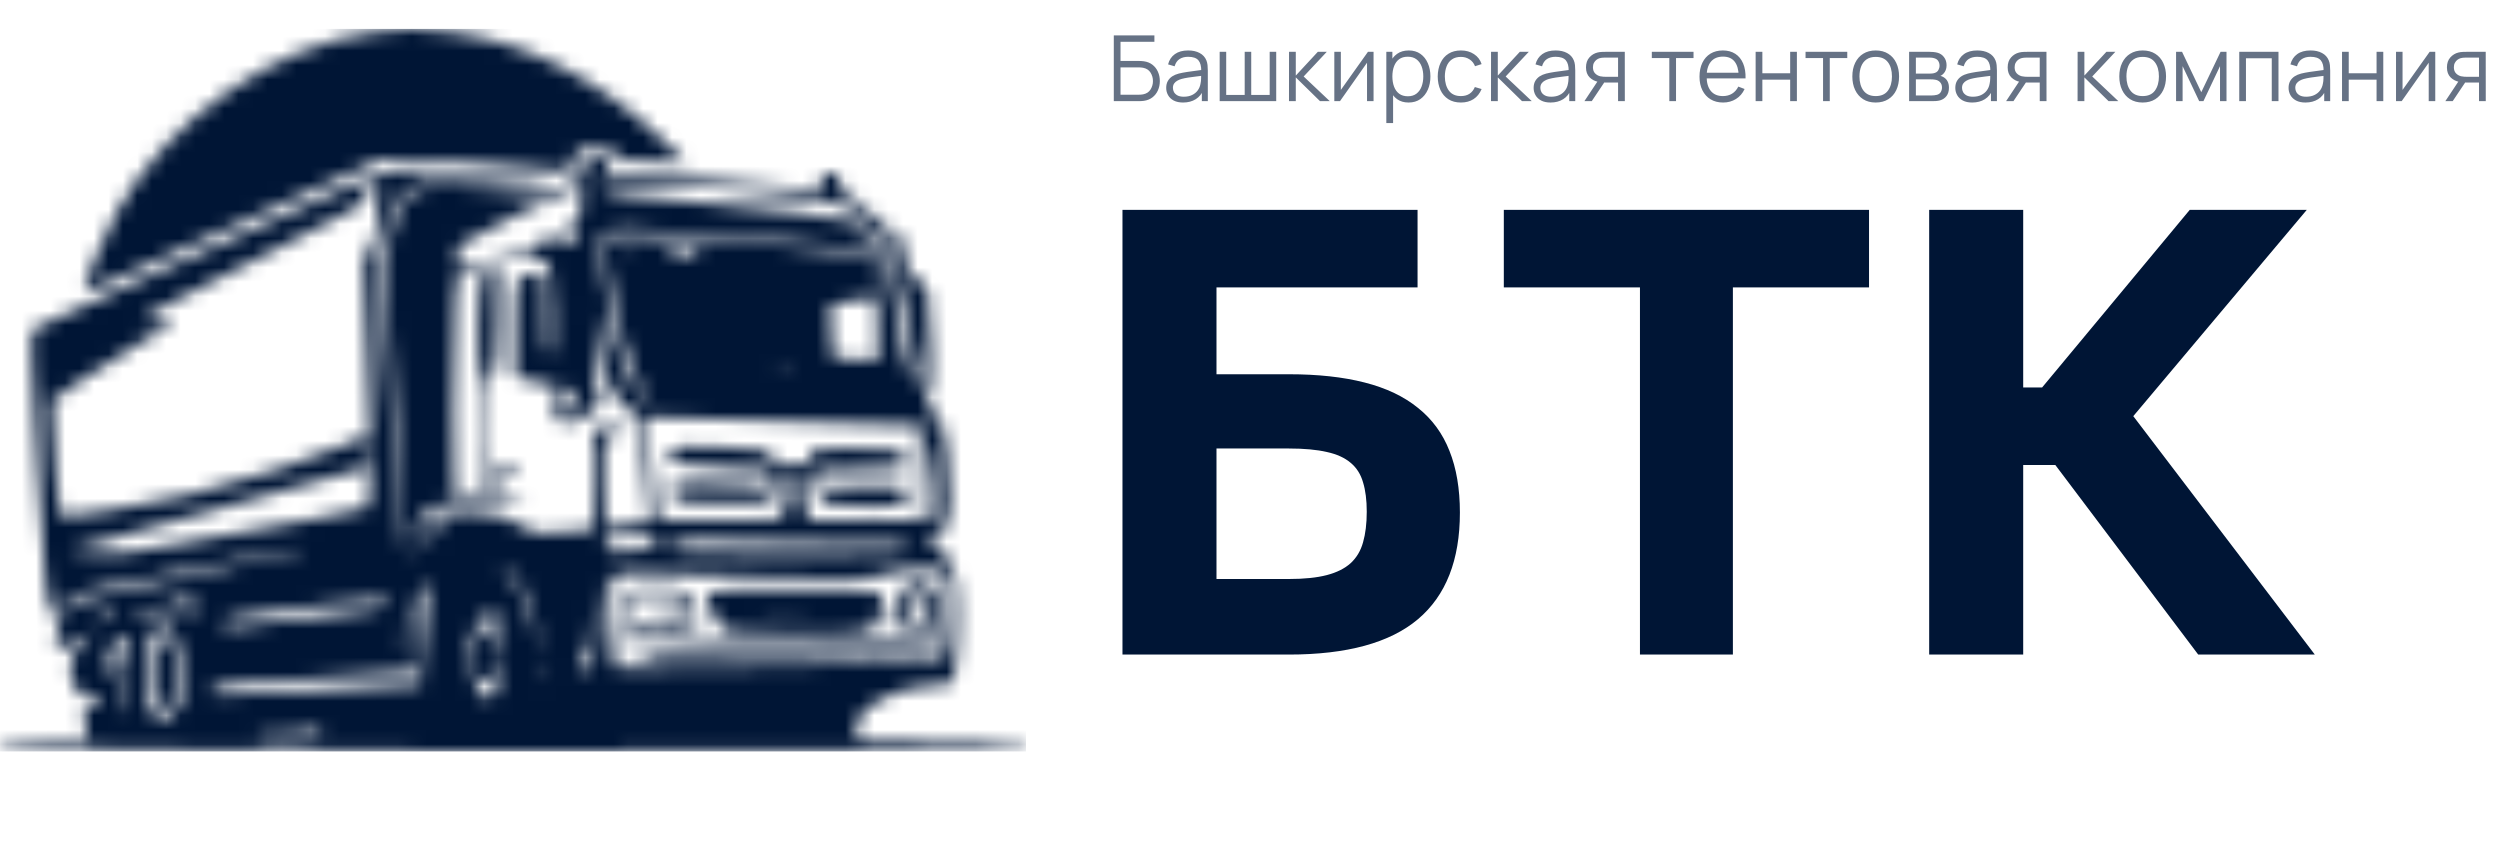 <?xml version="1.0" encoding="UTF-8"?> <svg xmlns="http://www.w3.org/2000/svg" width="173" height="60" viewBox="0 0 173 60" fill="none"> <mask id="mask0_247_442" style="mask-type:alpha" maskUnits="userSpaceOnUse" x="0" y="2" width="71" height="50"> <path fill-rule="evenodd" clip-rule="evenodd" d="M25.949 2.21C19.002 3.113 11.693 8.203 8.103 14.638C7.198 16.261 5.744 19.77 5.855 20.062C5.893 20.162 6.945 19.786 8.193 19.227C11.096 17.926 22.327 12.86 24.672 11.794L26.463 10.979L30.165 11.126C32.2 11.207 35.093 11.432 36.593 11.625C39.392 11.987 39.703 11.933 39.714 11.084C39.721 10.519 40.483 10.055 41.401 10.055C42.17 10.055 42.359 10.15 42.472 10.591C42.602 11.097 42.744 11.13 45.044 11.189L47.479 11.252L45.898 9.732C41.448 5.455 36.349 2.864 31.085 2.206C28.879 1.93 28.093 1.931 25.949 2.21ZM41.031 10.706C40.398 10.863 40.161 11.275 40.482 11.66C40.807 12.052 40.832 12.032 39.135 12.778L37.717 13.402L33.703 13.113C28.876 12.765 28.423 12.885 27.535 14.737C26.742 16.392 26.702 18.426 27.279 27.748C27.786 35.961 27.866 38.087 27.66 37.88C27.549 37.77 26.748 26.123 26.424 19.924C26.291 17.366 26.331 16.881 26.793 15.496C27.097 14.587 27.597 13.67 27.997 13.288C28.809 12.511 29.436 12.461 34.822 12.743C36.991 12.856 38.263 12.844 38.046 12.713C37.569 12.424 28.203 11.634 27.064 11.787C26.573 11.852 25.001 12.462 23.571 13.143C22.14 13.823 16.832 16.207 11.775 18.442C6.719 20.677 2.455 22.624 2.3 22.77C2.086 22.971 2.153 25.213 2.586 32.304C3.095 40.647 3.199 41.639 3.625 42.212C3.992 42.708 4.066 43.078 3.96 43.871L3.822 44.893L4.515 44.728C4.896 44.637 5.53 44.338 5.924 44.064C6.566 43.616 6.548 43.662 5.745 44.502C4.838 45.451 4.731 45.836 4.999 47.175C5.12 47.78 5.265 47.92 5.775 47.923C6.12 47.925 6.55 48.02 6.731 48.134C7.213 48.439 6.809 48.919 6.226 48.735C5.757 48.586 5.739 48.644 5.871 49.916L6.009 51.253H2.893C0.18 51.253 -0.186 51.298 0.067 51.603C0.503 52.126 70.211 52.136 70.905 51.612C71.306 51.309 70.62 51.267 65.186 51.261C59.404 51.254 59.021 51.227 59.172 50.836C59.261 50.607 59.393 50.128 59.465 49.771C59.662 48.798 62.505 47.443 64.348 47.443C65.136 47.443 65.788 47.32 65.927 47.145C66.263 46.722 66.461 42.194 66.219 40.482C66.07 39.432 65.845 38.866 65.385 38.388L64.756 37.733L65.252 36.763C65.797 35.699 65.862 34.361 65.527 31.175C65.366 29.644 65.22 29.198 64.704 28.661C64.057 27.988 63.898 27.34 64.316 27.082C64.536 26.946 64.436 21.418 64.191 20.174C64.139 19.91 63.775 19.506 63.383 19.274C62.755 18.905 62.66 18.703 62.596 17.61C62.529 16.445 62.471 16.342 61.671 15.967C61.202 15.748 60.536 15.2 60.193 14.751C59.849 14.302 59.239 13.799 58.837 13.633C58.261 13.395 58.106 13.186 58.106 12.646C58.106 12.042 58.021 11.96 57.385 11.96C56.725 11.96 56.678 12.013 56.823 12.59L56.981 13.221L55.812 13.075C53.662 12.807 47.269 12.231 44.662 12.071L42.084 11.913L41.946 11.222C41.869 10.842 41.74 10.544 41.658 10.559C41.576 10.574 41.294 10.64 41.031 10.706ZM26.091 15.169C26.017 16.672 25.883 17.976 25.792 18.066C25.701 18.157 25.625 17.919 25.623 17.537C25.621 17.155 25.515 16.681 25.388 16.485C25.078 16.006 25.086 18.65 25.414 24.701C25.731 30.549 25.733 34.811 25.419 35.124C25.289 35.253 23.59 35.615 21.644 35.927C19.697 36.239 15.927 36.926 13.267 37.454C9.028 38.294 8.2 38.392 6.58 38.243L4.73 38.073L6.283 37.67C7.93 37.243 20.42 33.757 23.536 32.856L25.385 32.321L25.387 31.205L25.388 30.088L23.89 30.766C21.728 31.743 16.951 33.275 13.089 34.229C9.986 34.995 4.403 35.885 4.168 35.65C4.055 35.537 3.695 30.593 3.671 28.815L3.656 27.69L5.387 26.469C6.34 25.798 8.239 24.59 9.608 23.784L12.098 22.319L10.936 22.2L9.775 22.081L12.029 20.849C13.269 20.172 16.725 18.407 19.709 16.926C24.723 14.439 25.147 14.18 25.29 13.514C25.485 12.604 25.586 12.436 25.94 12.436C26.151 12.436 26.19 13.139 26.091 15.169ZM49.392 13.038C56.71 13.625 59.135 14.116 60.03 15.19C60.336 15.558 60.303 15.581 59.654 15.447C57.353 14.969 54.024 14.537 49.389 14.114C42.724 13.506 42.265 13.441 41.72 13.03C41.317 12.725 41.458 12.689 43.063 12.682C44.05 12.678 46.897 12.838 49.392 13.038ZM40.231 14.115C40.155 15.205 40.065 15.369 39.276 15.856C37.593 16.894 32.291 18.789 31.842 18.512C31.504 18.304 31.535 17.368 31.896 16.915C32.19 16.544 39.611 12.914 40.076 12.913C40.214 12.913 40.279 13.416 40.231 14.115ZM47.718 16.125C55.179 16.674 60.307 17.222 61.119 17.556C61.942 17.895 62.073 18.299 63.109 23.676C63.667 26.578 63.688 26.807 63.367 26.61C62.967 26.363 62.233 23.606 61.939 21.247C61.588 18.432 61.523 18.207 60.971 17.913C59.847 17.313 42.555 15.942 42.081 16.414C41.446 17.047 43.029 24.476 44.264 26.659C45.19 28.294 45.044 28.562 44.062 27.031C42.882 25.193 42.353 23.378 41.766 19.145C41.415 16.616 41.458 16.302 42.198 16.004C42.856 15.739 42.299 15.726 47.718 16.125ZM61.211 16.451C61.671 16.666 62.08 17.02 62.12 17.238C62.178 17.55 61.86 17.459 60.628 16.806C59.766 16.35 59.062 15.928 59.062 15.869C59.062 15.693 60.314 16.032 61.211 16.451ZM40.076 16.505C40.076 16.721 39.713 16.89 39.061 16.977C37.847 17.138 37.765 16.948 38.822 16.425C39.701 15.99 40.076 16.014 40.076 16.505ZM43.702 17.72C43.625 17.91 43.569 17.854 43.557 17.576C43.547 17.325 43.603 17.185 43.683 17.264C43.762 17.343 43.771 17.548 43.702 17.72ZM48.315 17.556C48.315 17.821 48.036 17.914 47.24 17.914C45.559 17.914 45.933 17.299 47.658 17.227C48.095 17.209 48.315 17.319 48.315 17.556ZM36.852 17.659C36.852 17.781 37.089 17.915 37.379 17.956C38.09 18.059 38.232 18.698 38.261 21.922C38.279 23.984 38.214 24.597 37.986 24.521C37.771 24.449 37.687 23.68 37.687 21.78V19.14L37.043 19.046C35.736 18.856 35.657 19.062 35.657 22.694V26.022L36.27 26.254C36.607 26.382 37.134 26.487 37.442 26.487C37.931 26.487 38.021 26.634 38.163 27.665C38.253 28.314 38.473 28.966 38.654 29.115C39.173 29.545 40.286 29.161 41.174 28.247C41.62 27.787 41.814 27.475 41.604 27.556C41.271 27.682 41.2 27.312 41.053 24.686C40.961 23.027 40.93 21.626 40.985 21.571C41.04 21.516 41.202 22.38 41.346 23.491C41.652 25.854 42.513 27.761 43.541 28.349C44.037 28.633 44.268 28.981 44.358 29.58C44.57 30.997 45.012 36.052 44.93 36.12C44.887 36.155 44.194 36.249 43.389 36.329L41.926 36.475L41.811 33.684C41.748 32.148 41.792 30.704 41.909 30.475C42.044 30.212 42.405 30.056 42.89 30.052C43.532 30.045 43.589 30.004 43.236 29.799C43.004 29.664 42.413 29.587 41.922 29.628L41.031 29.701V33.154V36.608L39.035 36.801C37.123 36.987 37.003 36.969 36.148 36.378C34.488 35.231 30.836 35.06 29.55 36.069C29.221 36.327 28.796 36.875 28.605 37.287C28.341 37.858 28.293 37.895 28.401 37.441C28.939 35.187 30.217 34.492 33.855 34.476L36.472 34.464L35.229 34.132C33.746 33.736 33.62 33.258 34.94 33.036C36.323 32.803 36.499 32.325 35.132 32.512L34.055 32.66L33.902 30.704C33.643 27.38 33.702 25.772 34.083 25.772C34.352 25.772 34.437 25.076 34.509 22.26C34.559 20.328 34.565 18.698 34.522 18.638C34.479 18.578 34.153 18.705 33.797 18.92C33.156 19.307 33.149 19.341 33.082 22.244C33.045 23.857 33.117 25.391 33.243 25.653C33.369 25.915 33.527 27.86 33.594 29.976L33.717 33.822L32.879 33.978C32.418 34.064 31.888 34.194 31.7 34.266C31.41 34.377 31.359 33.495 31.36 28.358C31.361 25.037 31.429 21.612 31.511 20.747L31.66 19.174L34.077 18.328C36.832 17.364 36.852 17.36 36.852 17.659ZM60.733 18.999C60.733 19.188 60.626 19.342 60.495 19.342C60.363 19.342 60.256 19.122 60.256 18.852C60.256 18.582 60.363 18.428 60.495 18.509C60.626 18.59 60.733 18.81 60.733 18.999ZM60.734 22.736L60.734 24.939L59.213 24.86L57.691 24.782L57.528 22.987C57.438 22 57.412 21.147 57.468 21.09C57.525 21.033 58.256 20.898 59.093 20.79C59.929 20.682 60.641 20.58 60.674 20.563C60.706 20.547 60.734 21.524 60.734 22.736ZM54.823 25.464C54.527 25.521 54.044 25.521 53.748 25.464C53.452 25.407 53.694 25.361 54.285 25.361C54.876 25.361 55.118 25.407 54.823 25.464ZM39.569 27.304C40.37 28.35 40.357 28.437 39.419 28.347C38.71 28.279 38.636 28.195 38.569 27.38C38.476 26.27 38.762 26.248 39.569 27.304ZM59.181 29.312L63.719 29.463L63.785 32.738L63.851 36.012H59.769H55.686L55.859 35.476C55.953 35.181 56.151 34.405 56.298 33.75L56.565 32.559L59.604 32.492C62.618 32.426 62.644 32.421 62.644 31.865C62.644 31.125 62.176 31.018 58.908 31.015C56.268 31.011 56.246 31.016 56.098 31.607C55.964 32.139 55.825 32.202 54.797 32.202C53.821 32.202 53.607 32.117 53.39 31.643C53.147 31.11 52.994 31.079 49.949 30.942C47.568 30.834 46.686 30.873 46.462 31.094C46.22 31.332 46.22 31.466 46.462 31.779C46.699 32.086 47.447 32.21 49.977 32.364L53.193 32.559L53.621 33.966C53.857 34.739 54.17 35.516 54.316 35.692C54.538 35.958 53.82 36.012 50.062 36.012H45.542L45.239 33.256C45.072 31.74 44.875 30.128 44.801 29.674L44.667 28.848L49.655 29.004C52.399 29.09 56.685 29.228 59.181 29.312ZM64.793 29.582C64.793 29.713 64.686 29.82 64.555 29.82C64.423 29.82 64.316 29.713 64.316 29.582C64.316 29.451 64.423 29.344 64.555 29.344C64.686 29.344 64.793 29.451 64.793 29.582ZM64.768 36.029C64.495 36.197 64.422 35.861 64.363 34.159C64.323 33.017 64.372 31.708 64.472 31.249C64.617 30.584 64.698 30.96 64.877 33.119C65.061 35.35 65.042 35.859 64.768 36.029ZM55.613 33.798C55.54 33.99 55.479 34.285 55.479 34.456C55.479 34.626 55.274 34.819 55.022 34.885C54.7 34.969 54.525 34.854 54.429 34.496C54.142 33.431 54.244 33.231 55.016 33.344C55.535 33.42 55.708 33.551 55.613 33.798ZM46.527 33.626C46.447 33.754 46.498 34.076 46.641 34.34C46.88 34.787 47.132 34.821 50.131 34.821C53.346 34.821 53.363 34.819 53.287 34.286C53.225 33.85 53.009 33.72 52.136 33.589C50.475 33.34 46.688 33.365 46.527 33.626ZM57.072 33.79C56.725 34.135 56.941 34.774 57.45 34.91C57.745 34.988 58.977 35.055 60.188 35.056C62.044 35.059 62.422 34.995 62.603 34.643C63.058 33.761 62.714 33.631 59.917 33.631C58.44 33.631 57.159 33.702 57.072 33.79ZM30.594 36.31C30.386 36.474 30.047 36.929 29.841 37.322C29.624 37.737 29.463 37.875 29.458 37.652C29.446 37.182 30.336 36.012 30.705 36.012C30.852 36.012 30.802 36.146 30.594 36.31ZM64.629 37.143C64.385 37.828 64.294 37.932 64.06 37.788C63.924 37.704 63.934 37.469 64.085 37.188C64.393 36.613 64.832 36.577 64.629 37.143ZM45.367 37.332C45.444 37.534 45.468 37.736 45.419 37.782C45.37 37.827 44.551 37.94 43.598 38.034C41.959 38.195 41.867 38.178 41.867 37.718C41.867 37.331 42.051 37.212 42.762 37.138C44.762 36.93 45.225 36.964 45.367 37.332ZM56.023 37.56C62.003 37.56 62.886 37.606 62.825 37.917C62.765 38.226 61.672 38.274 54.711 38.274C48.593 38.274 46.595 38.203 46.368 37.977C46.13 37.739 46.187 37.678 46.655 37.675C46.977 37.673 47.4 37.571 47.596 37.447C47.792 37.324 48.222 37.298 48.552 37.391C48.881 37.484 52.243 37.56 56.023 37.56ZM20.492 38.173C20.098 38.292 17.412 38.879 14.522 39.478C11.632 40.078 8.359 40.829 7.248 41.148C5.084 41.769 4.372 41.858 4.372 41.507C4.372 41.252 6.511 40.748 14.522 39.117C19.886 38.025 22.207 37.658 20.492 38.173ZM28.178 38.676C28.102 38.866 28.046 38.81 28.034 38.532C28.024 38.281 28.08 38.141 28.16 38.22C28.239 38.299 28.247 38.505 28.178 38.676ZM44.201 38.805C43.712 38.856 42.852 38.857 42.291 38.806C41.729 38.756 42.129 38.714 43.18 38.713C44.231 38.712 44.691 38.754 44.201 38.805ZM36.382 41.132C36.828 42.041 37.125 43.081 37.198 43.99L37.313 45.419L37.077 44.119C36.8 42.594 35.849 40.418 35.106 39.613L34.583 39.045L35.132 39.374C35.434 39.555 35.996 40.346 36.382 41.132ZM65.509 39.821C65.827 40.413 65.555 45.16 65.176 45.633C64.962 45.9 62.836 45.984 53.754 46.083L42.596 46.206L42.481 45.455C42.417 45.042 42.3 43.728 42.22 42.534C42.02 39.543 42.056 39.512 45.54 39.694C47.001 39.77 50.951 39.889 54.319 39.958C59.377 40.061 60.583 40.022 61.245 39.734C61.686 39.542 62.769 39.376 63.651 39.366C65.02 39.349 65.291 39.416 65.509 39.821ZM29.464 42.481C29.32 43.704 29.177 45.294 29.146 46.014L29.09 47.324L22.403 47.724C14.012 48.225 14.641 48.217 14.641 47.824C14.641 47.587 15.104 47.448 16.253 47.34C18.871 47.095 27.354 46.491 28.184 46.49L28.951 46.49L28.819 44.287C28.746 43.076 28.677 42.031 28.666 41.966C28.629 41.751 29.531 40.064 29.63 40.163C29.683 40.215 29.609 41.259 29.464 42.481ZM41.275 43.265C41.103 46.237 41.099 46.252 40.512 46.252H39.922L40.388 45.661C40.75 45.202 40.892 44.509 41.026 42.55C41.121 41.163 41.254 40.085 41.323 40.153C41.392 40.222 41.37 41.622 41.275 43.265ZM62.429 40.918C61.985 41.481 61.505 43.066 61.72 43.257C61.768 43.3 62.507 43.408 63.36 43.497L64.913 43.658L64.91 42.314C64.908 41.264 64.807 40.898 64.447 40.635C63.744 40.123 62.97 40.231 62.429 40.918ZM13.268 41.573C13.761 41.964 14.112 42.334 14.05 42.397C13.988 42.459 13.8 42.399 13.632 42.263C13.437 42.105 12.899 42.088 12.134 42.215C11.477 42.324 10.456 42.413 9.865 42.413C8.211 42.411 9.495 41.994 11.406 41.912L12.938 41.846L12.297 41.155C11.566 40.366 11.958 40.535 13.268 41.573ZM43.083 41.106C42.75 41.506 43.102 43.364 43.565 43.649C43.844 43.821 48.075 43.672 48.293 43.482C48.434 43.36 47.833 41.426 47.544 41.073C47.19 40.639 43.448 40.667 43.083 41.106ZM48.913 41.01C48.689 41.373 49.643 43.322 50.187 43.612C50.488 43.773 52.436 43.871 55.327 43.871C60.497 43.871 60.514 43.866 60.956 42.271C61.37 40.777 61.36 40.775 54.867 40.775C51.298 40.775 49.003 40.866 48.913 41.01ZM26.58 41.972C26.384 42.095 25.954 42.198 25.625 42.2C25.295 42.202 23.145 42.47 20.848 42.796C16.043 43.477 15.276 43.519 15.417 43.097C15.522 42.784 15.871 42.722 22.403 41.861C26.219 41.359 27.499 41.392 26.58 41.972ZM47.362 42.025C47.986 43.045 47.964 43.156 47.144 43.156C46.589 43.156 46.401 43.014 46.201 42.442C45.877 41.514 45.659 41.522 45.846 42.455L45.992 43.183L44.705 43.11L43.419 43.037L43.345 42.144L43.271 41.251H45.08C46.864 41.251 46.895 41.262 47.362 42.025ZM64.087 41.746C64.479 42.477 64.198 42.918 63.34 42.918C62.677 42.918 62.605 42.855 62.732 42.382C62.811 42.087 62.878 41.713 62.879 41.549C62.885 41.062 63.8 41.211 64.087 41.746ZM4.862 42.811C4.656 43.501 4.652 43.502 4.632 42.898C4.62 42.56 4.683 42.212 4.77 42.124C5.048 41.848 5.08 42.086 4.862 42.811ZM55.42 42.141C54.796 42.19 53.775 42.19 53.151 42.141C52.527 42.092 53.038 42.051 54.285 42.051C55.533 42.051 56.044 42.092 55.42 42.141ZM7.954 42.278C7.954 42.319 7.623 42.597 7.218 42.895C6.536 43.398 6.5 43.403 6.737 42.961C6.974 42.521 7.327 42.27 7.775 42.222C7.874 42.212 7.954 42.237 7.954 42.278ZM34.471 42.819C34.76 43.576 34.552 44.002 34.084 43.615C33.281 42.951 32.473 45.153 33.007 46.55C33.3 47.315 33.888 47.411 34.105 46.728C34.188 46.466 34.357 46.252 34.479 46.252C34.772 46.252 34.767 46.898 34.474 47.079C34.348 47.157 34.299 47.36 34.365 47.531C34.514 47.917 33.86 48.493 33.515 48.281C33.03 47.982 32.553 46.423 32.553 45.14C32.553 44.081 32.66 43.742 33.15 43.254C33.478 42.926 33.747 42.556 33.747 42.431C33.747 41.961 34.245 42.228 34.471 42.819ZM12.285 44.483C12.938 45.955 12.965 47.833 12.348 48.887C11.753 49.901 10.872 50.002 10.401 49.11C9.981 48.313 10.093 44.337 10.551 43.788C11.152 43.066 11.766 43.313 12.285 44.483ZM27.706 44.642C27.649 44.938 27.6 44.752 27.598 44.228C27.595 43.704 27.642 43.462 27.702 43.689C27.761 43.917 27.764 44.346 27.706 44.642ZM8.758 44.976C8.966 46.492 8.949 49.295 8.731 49.431C8.632 49.492 8.588 48.847 8.632 47.997C8.721 46.302 8.554 45.3 8.183 45.3C8.051 45.3 7.878 45.621 7.799 46.014C7.645 46.781 7.235 47.001 7.243 46.312C7.251 45.731 8.123 43.871 8.388 43.871C8.508 43.871 8.674 44.368 8.758 44.976ZM34.741 44.181C34.599 44.351 34.55 44.743 34.63 45.051C34.733 45.442 34.694 45.56 34.501 45.442C34.141 45.22 34.147 44.52 34.511 44.157C34.895 43.773 35.066 43.791 34.741 44.181ZM11.037 44.599C10.576 45.422 10.618 48.295 11.098 48.774C11.433 49.108 11.506 49.106 11.861 48.752C12.445 48.17 12.409 45.306 11.808 44.566L11.363 44.018L11.037 44.599ZM50.066 44.569C46.235 44.644 43.02 44.784 42.921 44.883C42.823 44.981 43.151 45.061 43.651 45.061C44.172 45.061 44.674 45.211 44.826 45.411C45.055 45.714 46.423 45.738 55.002 45.59C64.696 45.422 64.913 45.408 64.913 44.942C64.913 44.486 64.748 44.465 60.972 44.45C58.805 44.442 53.897 44.495 50.066 44.569ZM37.498 47.026C37.441 47.321 37.394 47.08 37.394 46.49C37.394 45.901 37.441 45.66 37.498 45.954C37.555 46.249 37.555 46.731 37.498 47.026ZM22.28 51.074C22.282 51.173 21.202 51.253 19.881 51.253C18.341 51.253 17.532 51.167 17.627 51.015C17.708 50.884 18.681 50.777 19.79 50.777C21.242 50.777 21.807 50.693 21.809 50.479C21.814 50.16 22.273 50.742 22.28 51.074Z" fill="black"></path> </mask> <g mask="url(#mask0_247_442)"> <rect y="2" width="71" height="50" fill="#001535"></rect> </g> <path d="M98.095 14.523V19.887H84.181V25.898H89.184C91.198 25.898 92.946 26.088 94.428 26.469C95.921 26.849 97.153 27.435 98.125 28.227C99.106 29.008 99.833 30 100.303 31.202C100.784 32.404 101.025 33.826 101.025 35.469C101.025 38.755 100.058 41.214 98.125 42.847C96.191 44.48 93.211 45.296 89.184 45.296H77.675V14.523H98.095ZM84.181 31.036V40.067H89.184C90.246 40.067 91.123 39.977 91.814 39.797C92.505 39.616 93.056 39.341 93.467 38.97C93.877 38.589 94.163 38.109 94.323 37.528C94.493 36.937 94.579 36.23 94.579 35.409C94.579 34.608 94.493 33.931 94.323 33.38C94.163 32.819 93.877 32.369 93.467 32.028C93.056 31.677 92.505 31.427 91.814 31.277C91.123 31.117 90.246 31.036 89.184 31.036H84.181ZM104.064 19.887V14.523H129.337V19.887H119.916V45.296H113.485V19.887H104.064ZM133.499 45.296V14.523H140.005V26.814H141.313L151.53 14.523H159.629L147.623 28.798L160.185 45.296H152.116L142.229 32.178H140.005V45.296H133.499Z" fill="#001535"></path> <path opacity="0.6" d="M77.075 7V2.448H79.885V2.893H77.54V4.218H78.833C78.877 4.218 78.926 4.22 78.981 4.224C79.038 4.226 79.095 4.232 79.152 4.24C79.386 4.272 79.585 4.352 79.749 4.48C79.916 4.609 80.042 4.771 80.129 4.967C80.217 5.163 80.261 5.377 80.261 5.609C80.261 5.841 80.217 6.055 80.129 6.251C80.042 6.447 79.916 6.609 79.749 6.738C79.585 6.866 79.386 6.946 79.152 6.978C79.095 6.984 79.038 6.989 78.981 6.994C78.926 6.998 78.877 7 78.833 7H77.075ZM77.54 6.554H78.82C78.858 6.554 78.902 6.552 78.953 6.548C79.003 6.544 79.053 6.537 79.101 6.529C79.335 6.483 79.507 6.371 79.617 6.194C79.728 6.015 79.784 5.82 79.784 5.609C79.784 5.396 79.728 5.201 79.617 5.024C79.507 4.847 79.335 4.735 79.101 4.689C79.053 4.679 79.003 4.672 78.953 4.67C78.902 4.666 78.858 4.664 78.82 4.664H77.54V6.554ZM81.868 7.095C81.61 7.095 81.394 7.048 81.219 6.956C81.047 6.863 80.917 6.74 80.831 6.586C80.744 6.432 80.701 6.264 80.701 6.083C80.701 5.898 80.738 5.74 80.812 5.609C80.888 5.476 80.99 5.368 81.118 5.283C81.249 5.199 81.4 5.135 81.57 5.091C81.743 5.048 81.934 5.012 82.143 4.98C82.353 4.946 82.559 4.918 82.759 4.895C82.961 4.869 83.138 4.845 83.29 4.822L83.126 4.923C83.132 4.586 83.067 4.336 82.93 4.174C82.793 4.012 82.555 3.93 82.215 3.93C81.981 3.93 81.783 3.983 81.621 4.088C81.461 4.194 81.348 4.36 81.283 4.588L80.831 4.455C80.909 4.15 81.066 3.912 81.302 3.744C81.538 3.575 81.844 3.491 82.222 3.491C82.534 3.491 82.798 3.55 83.015 3.668C83.234 3.784 83.389 3.953 83.48 4.174C83.522 4.273 83.549 4.384 83.562 4.506C83.575 4.628 83.581 4.752 83.581 4.879V7H83.167V6.143L83.287 6.194C83.171 6.487 82.991 6.71 82.746 6.864C82.502 7.018 82.209 7.095 81.868 7.095ZM81.921 6.693C82.138 6.693 82.328 6.654 82.49 6.576C82.653 6.498 82.783 6.392 82.882 6.257C82.981 6.12 83.046 5.966 83.075 5.796C83.1 5.686 83.114 5.566 83.116 5.435C83.118 5.302 83.119 5.203 83.119 5.138L83.296 5.23C83.138 5.251 82.967 5.272 82.781 5.293C82.598 5.314 82.416 5.338 82.237 5.366C82.06 5.393 81.9 5.426 81.757 5.464C81.66 5.491 81.566 5.53 81.475 5.581C81.385 5.629 81.31 5.694 81.251 5.777C81.194 5.859 81.166 5.961 81.166 6.083C81.166 6.182 81.19 6.278 81.238 6.371C81.289 6.464 81.369 6.541 81.479 6.602C81.59 6.663 81.738 6.693 81.921 6.693ZM84.401 7V3.586H84.853V6.57H86.133V3.586H86.585V6.57H87.862V3.586H88.314V7H84.401ZM89.198 7L89.201 3.586H89.669V5.23L91.193 3.586H91.813L90.213 5.293L92.021 7H91.345L89.669 5.356V7H89.198ZM95.05 3.586V7H94.598V4.341L92.727 7H92.335V3.586H92.787V6.222L94.662 3.586H95.05ZM97.471 7.095C97.157 7.095 96.891 7.016 96.674 6.858C96.457 6.698 96.293 6.482 96.181 6.21C96.069 5.936 96.014 5.629 96.014 5.29C96.014 4.944 96.069 4.636 96.181 4.367C96.295 4.095 96.461 3.881 96.681 3.725C96.9 3.569 97.169 3.491 97.49 3.491C97.802 3.491 98.069 3.57 98.293 3.728C98.516 3.886 98.687 4.101 98.805 4.373C98.925 4.645 98.985 4.95 98.985 5.29C98.985 5.631 98.925 5.938 98.805 6.21C98.685 6.482 98.512 6.698 98.287 6.858C98.061 7.016 97.789 7.095 97.471 7.095ZM95.934 8.517V3.586H96.352V6.156H96.402V8.517H95.934ZM97.424 6.662C97.662 6.662 97.86 6.602 98.018 6.482C98.176 6.361 98.294 6.198 98.372 5.992C98.452 5.783 98.492 5.549 98.492 5.29C98.492 5.033 98.453 4.801 98.375 4.594C98.297 4.388 98.178 4.224 98.018 4.104C97.86 3.984 97.659 3.924 97.414 3.924C97.176 3.924 96.978 3.982 96.82 4.098C96.664 4.214 96.547 4.375 96.469 4.582C96.391 4.786 96.352 5.022 96.352 5.29C96.352 5.553 96.391 5.789 96.469 5.998C96.547 6.204 96.665 6.367 96.823 6.485C96.981 6.603 97.181 6.662 97.424 6.662ZM101.096 7.095C100.752 7.095 100.461 7.018 100.223 6.864C99.985 6.71 99.804 6.498 99.679 6.229C99.557 5.957 99.494 5.645 99.49 5.293C99.494 4.935 99.559 4.621 99.686 4.351C99.812 4.079 99.994 3.868 100.233 3.719C100.471 3.567 100.759 3.491 101.099 3.491C101.444 3.491 101.745 3.575 102 3.744C102.257 3.912 102.433 4.143 102.528 4.436L102.072 4.582C101.992 4.377 101.865 4.219 101.69 4.107C101.517 3.994 101.319 3.937 101.096 3.937C100.845 3.937 100.637 3.995 100.473 4.111C100.308 4.224 100.186 4.384 100.106 4.588C100.026 4.792 99.985 5.027 99.983 5.293C99.987 5.702 100.082 6.031 100.267 6.279C100.453 6.526 100.729 6.649 101.096 6.649C101.327 6.649 101.525 6.596 101.687 6.491C101.851 6.384 101.976 6.228 102.06 6.023L102.528 6.162C102.401 6.466 102.216 6.698 101.971 6.858C101.727 7.016 101.435 7.095 101.096 7.095ZM103.177 7L103.18 3.586H103.648V5.23L105.172 3.586H105.791L104.192 5.293L106 7H105.324L103.648 5.356V7H103.177ZM107.294 7.095C107.037 7.095 106.821 7.048 106.646 6.956C106.473 6.863 106.343 6.74 106.257 6.586C106.17 6.432 106.127 6.264 106.127 6.083C106.127 5.898 106.164 5.74 106.238 5.609C106.314 5.476 106.416 5.368 106.544 5.283C106.675 5.199 106.826 5.135 106.997 5.091C107.169 5.048 107.36 5.012 107.569 4.98C107.779 4.946 107.985 4.918 108.185 4.895C108.387 4.869 108.565 4.845 108.716 4.822L108.552 4.923C108.558 4.586 108.493 4.336 108.356 4.174C108.219 4.012 107.981 3.93 107.641 3.93C107.407 3.93 107.209 3.983 107.047 4.088C106.887 4.194 106.774 4.36 106.709 4.588L106.257 4.455C106.335 4.15 106.492 3.912 106.728 3.744C106.964 3.575 107.27 3.491 107.648 3.491C107.96 3.491 108.224 3.55 108.441 3.668C108.66 3.784 108.815 3.953 108.906 4.174C108.948 4.273 108.975 4.384 108.988 4.506C109.001 4.628 109.007 4.752 109.007 4.879V7H108.593V6.143L108.713 6.194C108.597 6.487 108.417 6.71 108.173 6.864C107.928 7.018 107.635 7.095 107.294 7.095ZM107.347 6.693C107.564 6.693 107.754 6.654 107.916 6.576C108.079 6.498 108.209 6.392 108.308 6.257C108.408 6.12 108.472 5.966 108.501 5.796C108.527 5.686 108.54 5.566 108.542 5.435C108.544 5.302 108.546 5.203 108.546 5.138L108.723 5.23C108.565 5.251 108.393 5.272 108.207 5.293C108.024 5.314 107.843 5.338 107.664 5.366C107.487 5.393 107.326 5.426 107.183 5.464C107.086 5.491 106.992 5.53 106.902 5.581C106.811 5.629 106.736 5.694 106.677 5.777C106.62 5.859 106.592 5.961 106.592 6.083C106.592 6.182 106.616 6.278 106.665 6.371C106.715 6.464 106.795 6.541 106.905 6.602C107.017 6.663 107.164 6.693 107.347 6.693ZM111.97 7V5.713H111.174C111.081 5.713 110.985 5.71 110.886 5.704C110.789 5.695 110.698 5.684 110.614 5.669C110.374 5.623 110.169 5.517 110.001 5.353C109.834 5.186 109.751 4.957 109.751 4.664C109.751 4.377 109.829 4.147 109.985 3.975C110.141 3.8 110.33 3.686 110.551 3.633C110.652 3.61 110.754 3.596 110.857 3.592C110.963 3.588 111.053 3.586 111.129 3.586H112.435L112.438 7H111.97ZM109.64 7L110.592 5.568H111.107L110.149 7H109.64ZM111.148 5.315H111.97V3.984H111.148C111.098 3.984 111.027 3.986 110.937 3.99C110.846 3.995 110.761 4.008 110.68 4.032C110.611 4.053 110.541 4.09 110.472 4.142C110.404 4.193 110.347 4.261 110.301 4.348C110.255 4.432 110.232 4.535 110.232 4.657C110.232 4.828 110.278 4.965 110.371 5.068C110.465 5.17 110.584 5.239 110.725 5.277C110.801 5.294 110.876 5.304 110.952 5.309C111.028 5.313 111.094 5.315 111.148 5.315ZM115.517 7V4.016H114.306V3.586H117.192V4.016H115.981V7H115.517ZM119.24 7.095C118.907 7.095 118.618 7.021 118.374 6.874C118.131 6.726 117.943 6.518 117.808 6.251C117.673 5.983 117.605 5.669 117.605 5.309C117.605 4.936 117.672 4.613 117.805 4.341C117.937 4.069 118.124 3.86 118.364 3.712C118.606 3.565 118.892 3.491 119.221 3.491C119.558 3.491 119.846 3.569 120.084 3.725C120.322 3.879 120.502 4.1 120.624 4.389C120.747 4.678 120.802 5.022 120.792 5.423H120.318V5.258C120.309 4.816 120.213 4.482 120.03 4.256C119.849 4.03 119.583 3.918 119.233 3.918C118.867 3.918 118.585 4.037 118.389 4.275C118.195 4.513 118.099 4.852 118.099 5.293C118.099 5.723 118.195 6.057 118.389 6.295C118.585 6.531 118.863 6.649 119.221 6.649C119.465 6.649 119.678 6.593 119.859 6.482C120.043 6.368 120.187 6.204 120.292 5.992L120.726 6.159C120.591 6.456 120.392 6.687 120.128 6.851C119.867 7.014 119.571 7.095 119.24 7.095ZM117.934 5.423V5.034H120.542V5.423H117.934ZM121.49 7V3.586H121.955V5.068H123.88V3.586H124.345V7H123.88V5.514H121.955V7H121.49ZM126.155 7V4.016H124.944V3.586H127.831V4.016H126.62V7H126.155ZM129.798 7.095C129.458 7.095 129.168 7.018 128.928 6.864C128.688 6.71 128.504 6.497 128.375 6.225C128.246 5.954 128.182 5.642 128.182 5.29C128.182 4.931 128.247 4.617 128.378 4.348C128.509 4.078 128.694 3.868 128.934 3.719C129.177 3.567 129.465 3.491 129.798 3.491C130.139 3.491 130.43 3.568 130.67 3.722C130.912 3.873 131.097 4.085 131.223 4.357C131.352 4.627 131.416 4.938 131.416 5.29C131.416 5.648 131.352 5.963 131.223 6.235C131.095 6.505 130.909 6.715 130.667 6.867C130.425 7.019 130.135 7.095 129.798 7.095ZM129.798 6.649C130.177 6.649 130.459 6.524 130.645 6.273C130.83 6.02 130.923 5.692 130.923 5.29C130.923 4.877 130.829 4.548 130.642 4.303C130.456 4.059 130.175 3.937 129.798 3.937C129.543 3.937 129.332 3.995 129.165 4.111C129.001 4.224 128.878 4.384 128.795 4.588C128.715 4.79 128.675 5.024 128.675 5.29C128.675 5.701 128.77 6.031 128.96 6.279C129.149 6.526 129.429 6.649 129.798 6.649ZM132.11 7V3.586H133.517C133.589 3.586 133.675 3.59 133.776 3.598C133.88 3.607 133.975 3.623 134.064 3.646C134.256 3.696 134.41 3.8 134.526 3.956C134.644 4.112 134.703 4.299 134.703 4.518C134.703 4.641 134.684 4.75 134.646 4.847C134.61 4.942 134.558 5.024 134.491 5.094C134.459 5.13 134.424 5.161 134.386 5.189C134.348 5.214 134.312 5.235 134.276 5.252C134.343 5.264 134.416 5.294 134.494 5.34C134.616 5.412 134.709 5.509 134.772 5.631C134.835 5.751 134.867 5.898 134.867 6.071C134.867 6.305 134.811 6.495 134.699 6.643C134.588 6.79 134.438 6.891 134.25 6.946C134.166 6.969 134.075 6.984 133.975 6.991C133.879 6.997 133.787 7 133.7 7H132.11ZM132.578 6.605H133.678C133.723 6.605 133.778 6.602 133.846 6.595C133.913 6.587 133.973 6.576 134.026 6.564C134.15 6.532 134.241 6.469 134.298 6.374C134.357 6.277 134.386 6.172 134.386 6.058C134.386 5.908 134.342 5.786 134.254 5.691C134.167 5.594 134.051 5.535 133.906 5.514C133.857 5.504 133.807 5.497 133.754 5.495C133.701 5.493 133.654 5.492 133.612 5.492H132.578V6.605ZM132.578 5.094H133.533C133.588 5.094 133.649 5.091 133.716 5.084C133.786 5.076 133.846 5.062 133.896 5.043C134.006 5.005 134.086 4.94 134.137 4.847C134.189 4.754 134.216 4.653 134.216 4.544C134.216 4.424 134.187 4.318 134.13 4.228C134.076 4.137 133.992 4.074 133.881 4.038C133.805 4.01 133.723 3.995 133.634 3.99C133.548 3.986 133.493 3.984 133.47 3.984H132.578V5.094ZM136.474 7.095C136.217 7.095 136.001 7.048 135.826 6.956C135.653 6.863 135.523 6.74 135.437 6.586C135.351 6.432 135.307 6.264 135.307 6.083C135.307 5.898 135.344 5.74 135.418 5.609C135.494 5.476 135.596 5.368 135.725 5.283C135.855 5.199 136.006 5.135 136.177 5.091C136.35 5.048 136.54 5.012 136.749 4.98C136.96 4.946 137.165 4.918 137.365 4.895C137.568 4.869 137.745 4.845 137.896 4.822L137.732 4.923C137.738 4.586 137.673 4.336 137.536 4.174C137.399 4.012 137.161 3.93 136.822 3.93C136.588 3.93 136.39 3.983 136.227 4.088C136.067 4.194 135.954 4.36 135.889 4.588L135.437 4.455C135.515 4.15 135.672 3.912 135.908 3.744C136.144 3.575 136.451 3.491 136.828 3.491C137.14 3.491 137.404 3.55 137.621 3.668C137.841 3.784 137.996 3.953 138.086 4.174C138.128 4.273 138.156 4.384 138.168 4.506C138.181 4.628 138.187 4.752 138.187 4.879V7H137.773V6.143L137.893 6.194C137.777 6.487 137.597 6.71 137.353 6.864C137.108 7.018 136.815 7.095 136.474 7.095ZM136.528 6.693C136.745 6.693 136.934 6.654 137.097 6.576C137.259 6.498 137.39 6.392 137.489 6.257C137.588 6.12 137.652 5.966 137.681 5.796C137.707 5.686 137.72 5.566 137.723 5.435C137.725 5.302 137.726 5.203 137.726 5.138L137.903 5.23C137.745 5.251 137.573 5.272 137.387 5.293C137.204 5.314 137.023 5.338 136.844 5.366C136.667 5.393 136.507 5.426 136.363 5.464C136.266 5.491 136.172 5.53 136.082 5.581C135.991 5.629 135.916 5.694 135.857 5.777C135.801 5.859 135.772 5.961 135.772 6.083C135.772 6.182 135.796 6.278 135.845 6.371C135.895 6.464 135.975 6.541 136.085 6.602C136.197 6.663 136.344 6.693 136.528 6.693ZM141.15 7V5.713H140.354C140.261 5.713 140.165 5.71 140.066 5.704C139.969 5.695 139.879 5.684 139.794 5.669C139.554 5.623 139.35 5.517 139.181 5.353C139.014 5.186 138.931 4.957 138.931 4.664C138.931 4.377 139.009 4.147 139.165 3.975C139.321 3.8 139.51 3.686 139.731 3.633C139.832 3.61 139.934 3.596 140.038 3.592C140.143 3.588 140.234 3.586 140.31 3.586H141.615L141.618 7H141.15ZM138.821 7L139.772 5.568H140.287L139.33 7H138.821ZM140.329 5.315H141.15V3.984H140.329C140.278 3.984 140.207 3.986 140.117 3.99C140.026 3.995 139.941 4.008 139.861 4.032C139.791 4.053 139.722 4.09 139.652 4.142C139.585 4.193 139.528 4.261 139.481 4.348C139.435 4.432 139.412 4.535 139.412 4.657C139.412 4.828 139.458 4.965 139.551 5.068C139.646 5.17 139.764 5.239 139.905 5.277C139.981 5.294 140.057 5.304 140.133 5.309C140.208 5.313 140.274 5.315 140.329 5.315ZM143.768 7L143.771 3.586H144.239V5.23L145.762 3.586H146.382L144.782 5.293L146.591 7H145.914L144.239 5.356V7H143.768ZM148.271 7.095C147.932 7.095 147.642 7.018 147.402 6.864C147.162 6.71 146.977 6.497 146.849 6.225C146.72 5.954 146.656 5.642 146.656 5.29C146.656 4.931 146.721 4.617 146.852 4.348C146.983 4.078 147.168 3.868 147.408 3.719C147.651 3.567 147.938 3.491 148.271 3.491C148.613 3.491 148.904 3.568 149.144 3.722C149.386 3.873 149.571 4.085 149.697 4.357C149.826 4.627 149.89 4.938 149.89 5.29C149.89 5.648 149.826 5.963 149.697 6.235C149.568 6.505 149.383 6.715 149.141 6.867C148.898 7.019 148.609 7.095 148.271 7.095ZM148.271 6.649C148.651 6.649 148.933 6.524 149.119 6.273C149.304 6.02 149.397 5.692 149.397 5.29C149.397 4.877 149.303 4.548 149.115 4.303C148.93 4.059 148.649 3.937 148.271 3.937C148.016 3.937 147.806 3.995 147.639 4.111C147.475 4.224 147.351 4.384 147.269 4.588C147.189 4.79 147.149 5.024 147.149 5.29C147.149 5.701 147.244 6.031 147.434 6.279C147.623 6.526 147.902 6.649 148.271 6.649ZM150.584 7V3.586H150.998L152.329 6.38L153.663 3.586H154.074V7H153.625V4.578L152.478 7H152.184L151.036 4.578V7H150.584ZM154.956 7V3.586H157.671V7H157.206V4.032H155.42V7H154.956ZM159.535 7.095C159.278 7.095 159.062 7.048 158.887 6.956C158.714 6.863 158.585 6.74 158.498 6.586C158.412 6.432 158.369 6.264 158.369 6.083C158.369 5.898 158.406 5.74 158.479 5.609C158.555 5.476 158.657 5.368 158.786 5.283C158.917 5.199 159.067 5.135 159.238 5.091C159.411 5.048 159.602 5.012 159.81 4.98C160.021 4.946 160.227 4.918 160.427 4.895C160.629 4.869 160.806 4.845 160.958 4.822L160.793 4.923C160.8 4.586 160.734 4.336 160.597 4.174C160.46 4.012 160.222 3.93 159.883 3.93C159.649 3.93 159.451 3.983 159.289 4.088C159.128 4.194 159.016 4.36 158.95 4.588L158.498 4.455C158.576 4.15 158.733 3.912 158.969 3.744C159.205 3.575 159.512 3.491 159.889 3.491C160.201 3.491 160.466 3.55 160.683 3.668C160.902 3.784 161.057 3.953 161.147 4.174C161.19 4.273 161.217 4.384 161.23 4.506C161.242 4.628 161.249 4.752 161.249 4.879V7H160.835V6.143L160.955 6.194C160.839 6.487 160.659 6.71 160.414 6.864C160.17 7.018 159.877 7.095 159.535 7.095ZM159.589 6.693C159.806 6.693 159.996 6.654 160.158 6.576C160.32 6.498 160.451 6.392 160.55 6.257C160.649 6.12 160.713 5.966 160.743 5.796C160.768 5.686 160.782 5.566 160.784 5.435C160.786 5.302 160.787 5.203 160.787 5.138L160.964 5.23C160.806 5.251 160.634 5.272 160.449 5.293C160.265 5.314 160.084 5.338 159.905 5.366C159.728 5.393 159.568 5.426 159.425 5.464C159.328 5.491 159.234 5.53 159.143 5.581C159.053 5.629 158.978 5.694 158.919 5.777C158.862 5.859 158.833 5.961 158.833 6.083C158.833 6.182 158.858 6.278 158.906 6.371C158.957 6.464 159.037 6.541 159.146 6.602C159.258 6.663 159.406 6.693 159.589 6.693ZM162.068 7V3.586H162.533V5.068H164.458V3.586H164.923V7H164.458V5.514H162.533V7H162.068ZM168.52 3.586V7H168.067V4.341L166.196 7H165.804V3.586H166.256V6.222L168.131 3.586H168.52ZM171.547 7V5.713H170.75C170.658 5.713 170.562 5.71 170.463 5.704C170.366 5.695 170.275 5.684 170.191 5.669C169.951 5.623 169.746 5.517 169.578 5.353C169.411 5.186 169.328 4.957 169.328 4.664C169.328 4.377 169.406 4.147 169.562 3.975C169.718 3.8 169.906 3.686 170.128 3.633C170.229 3.61 170.331 3.596 170.434 3.592C170.54 3.588 170.63 3.586 170.706 3.586H172.012L172.015 7H171.547ZM169.217 7L170.169 5.568H170.684L169.726 7H169.217ZM170.725 5.315H171.547V3.984H170.725C170.674 3.984 170.604 3.986 170.513 3.99C170.423 3.995 170.337 4.008 170.257 4.032C170.188 4.053 170.118 4.09 170.049 4.142C169.981 4.193 169.924 4.261 169.878 4.348C169.831 4.432 169.808 4.535 169.808 4.657C169.808 4.828 169.855 4.965 169.947 5.068C170.042 5.17 170.16 5.239 170.301 5.277C170.377 5.294 170.453 5.304 170.529 5.309C170.605 5.313 170.67 5.315 170.725 5.315Z" fill="#001535"></path> </svg> 